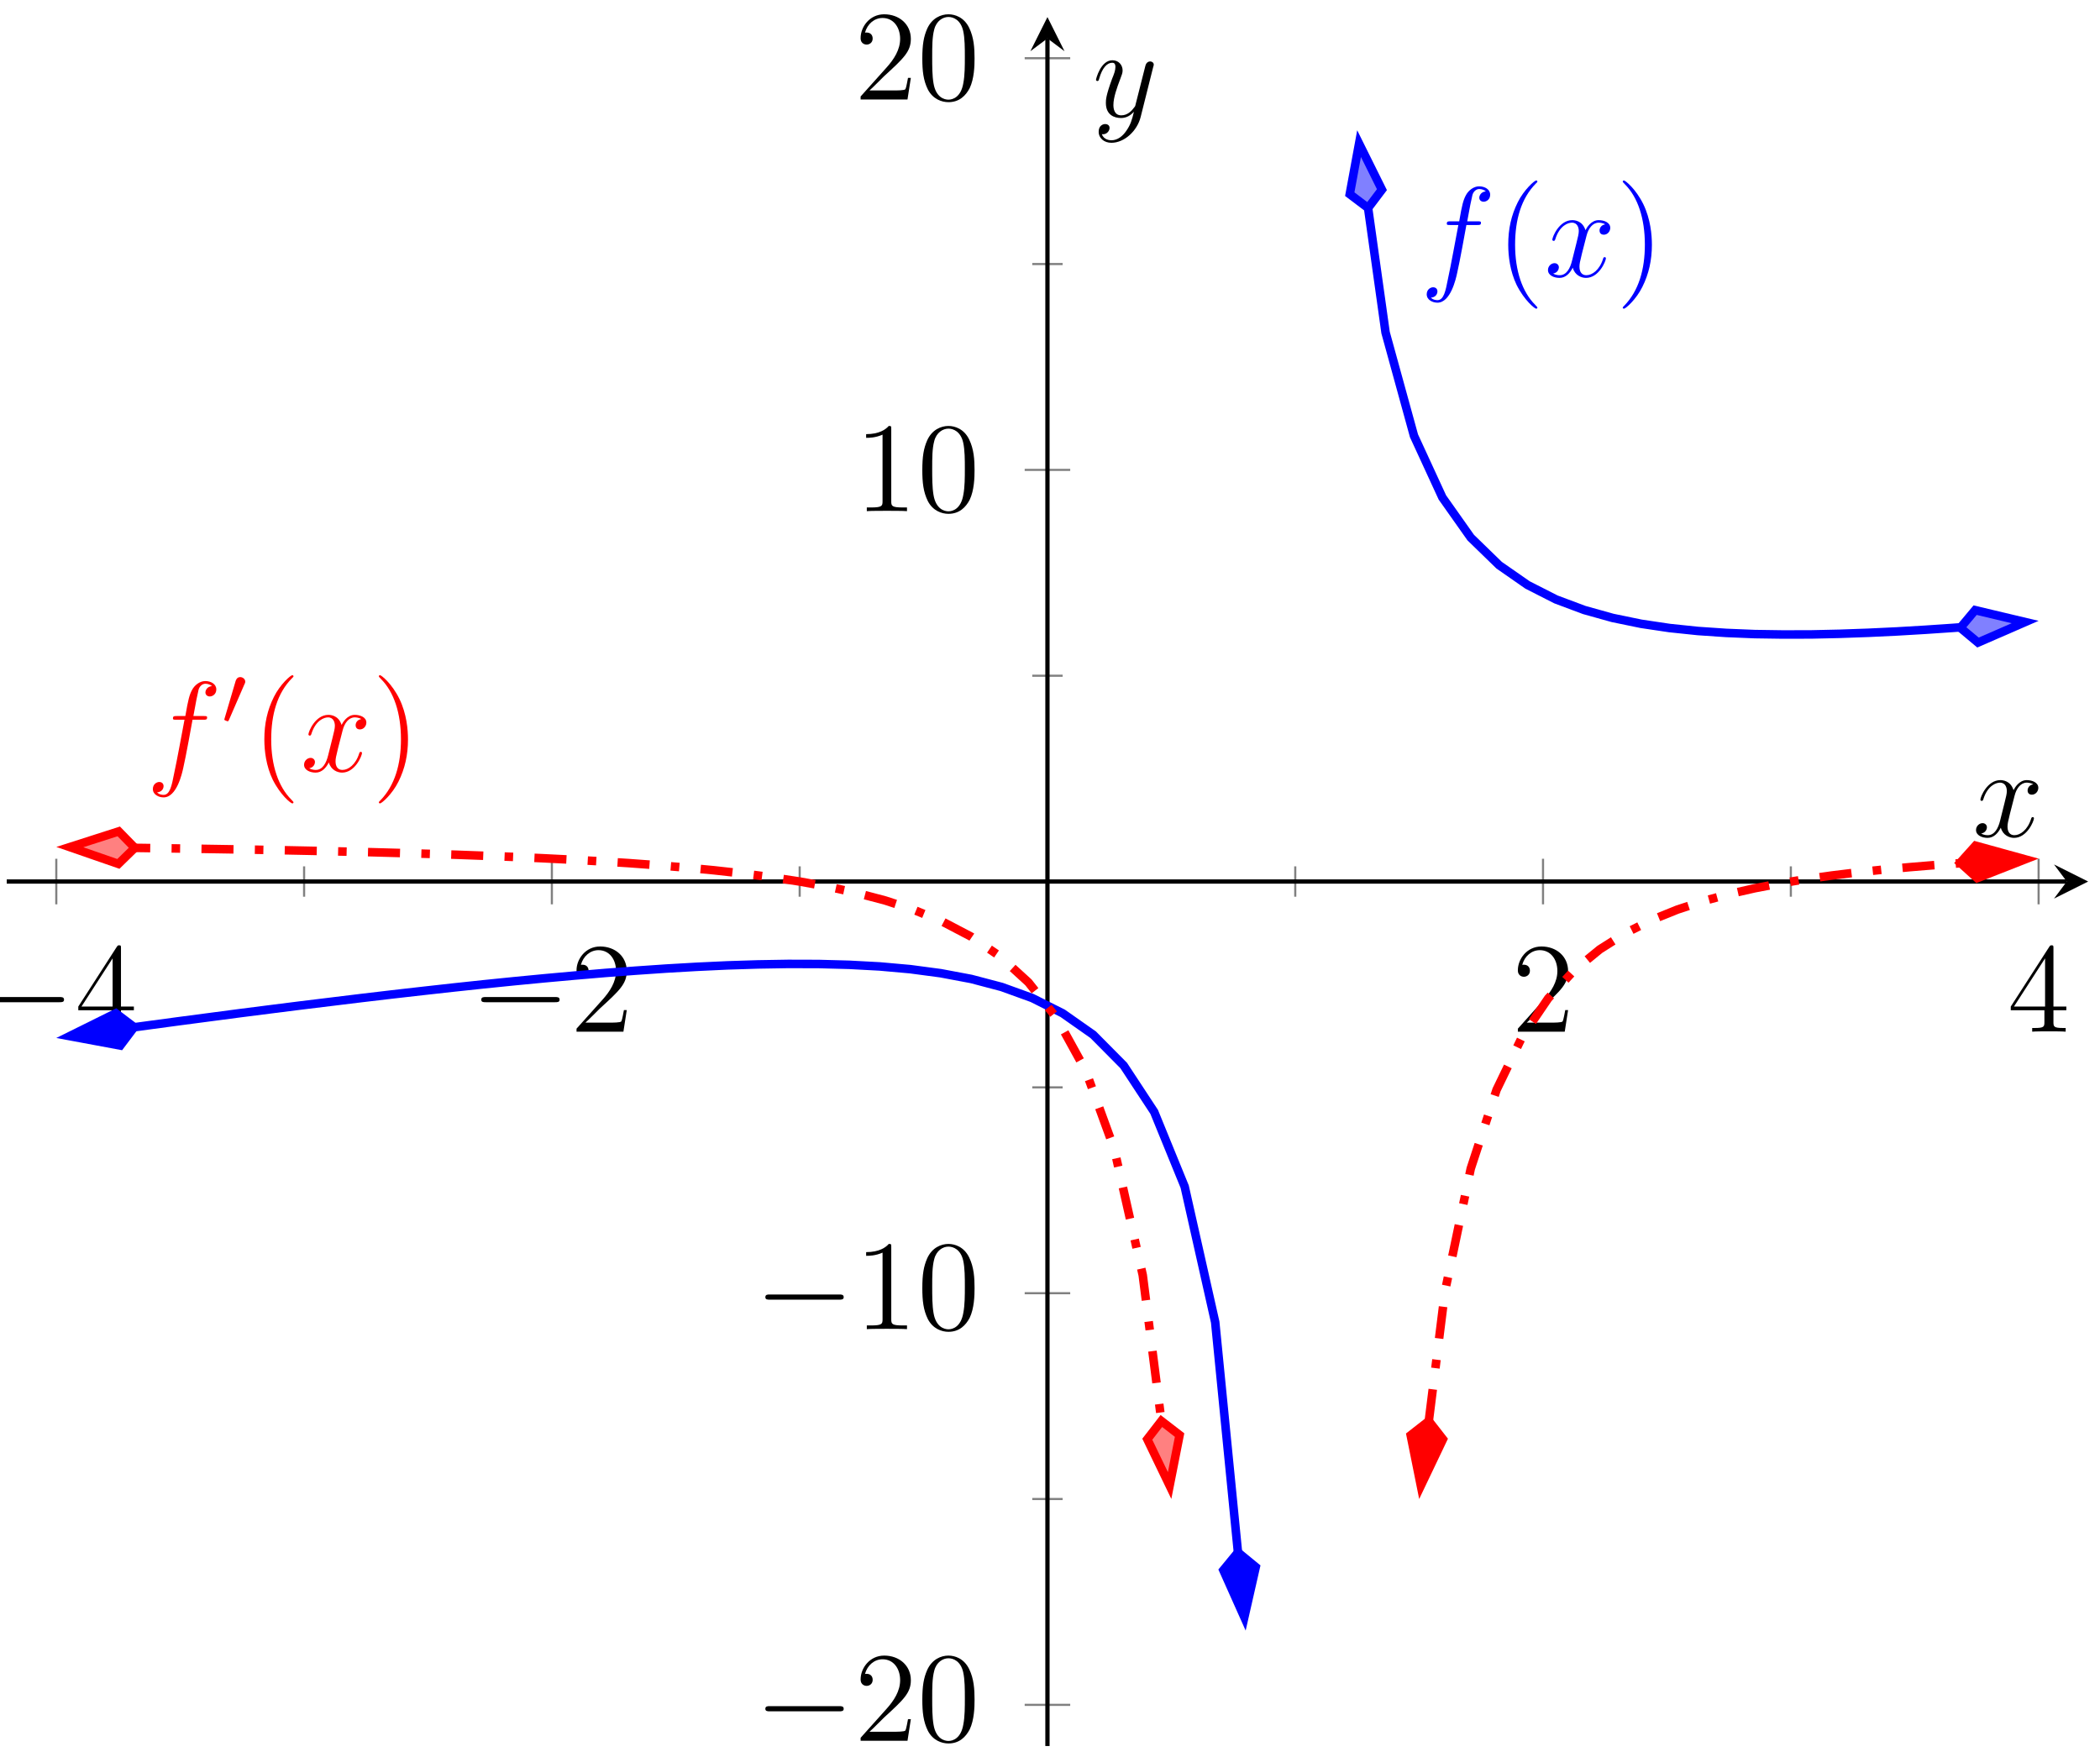 <?xml version="1.0" encoding="UTF-8"?>
<svg xmlns="http://www.w3.org/2000/svg" xmlns:xlink="http://www.w3.org/1999/xlink" width="196pt" height="164pt" viewBox="0 0 196 164" version="1.1">
<defs>
<g>
<symbol overflow="visible" id="glyph0-0">
<path style="stroke:none;" d=""/>
</symbol>
<symbol overflow="visible" id="glyph0-1">
<path style="stroke:none;" d="M 7.875 -2.75 C 8.078 -2.75 8.297 -2.75 8.297 -2.984 C 8.297 -3.234 8.078 -3.234 7.875 -3.234 L 1.406 -3.234 C 1.203 -3.234 0.984 -3.234 0.984 -2.984 C 0.984 -2.75 1.203 -2.75 1.406 -2.75 Z M 7.875 -2.75 "/>
</symbol>
<symbol overflow="visible" id="glyph1-0">
<path style="stroke:none;" d=""/>
</symbol>
<symbol overflow="visible" id="glyph1-1">
<path style="stroke:none;" d="M 4.312 -7.781 C 4.312 -8.016 4.312 -8.062 4.141 -8.062 C 4.047 -8.062 4.016 -8.062 3.922 -7.922 L 0.328 -2.344 L 0.328 -2 L 3.469 -2 L 3.469 -0.906 C 3.469 -0.469 3.438 -0.344 2.562 -0.344 L 2.328 -0.344 L 2.328 0 C 2.609 -0.031 3.547 -0.031 3.891 -0.031 C 4.219 -0.031 5.172 -0.031 5.453 0 L 5.453 -0.344 L 5.219 -0.344 C 4.344 -0.344 4.312 -0.469 4.312 -0.906 L 4.312 -2 L 5.516 -2 L 5.516 -2.344 L 4.312 -2.344 Z M 3.531 -6.844 L 3.531 -2.344 L 0.625 -2.344 Z M 3.531 -6.844 "/>
</symbol>
<symbol overflow="visible" id="glyph1-2">
<path style="stroke:none;" d="M 5.266 -2.016 L 5 -2.016 C 4.953 -1.812 4.859 -1.141 4.75 -0.953 C 4.656 -0.844 3.984 -0.844 3.625 -0.844 L 1.406 -0.844 C 1.734 -1.125 2.469 -1.891 2.766 -2.172 C 4.594 -3.844 5.266 -4.469 5.266 -5.656 C 5.266 -7.031 4.172 -7.953 2.781 -7.953 C 1.406 -7.953 0.578 -6.766 0.578 -5.734 C 0.578 -5.125 1.109 -5.125 1.141 -5.125 C 1.406 -5.125 1.703 -5.312 1.703 -5.688 C 1.703 -6.031 1.484 -6.25 1.141 -6.25 C 1.047 -6.25 1.016 -6.25 0.984 -6.234 C 1.203 -7.047 1.859 -7.609 2.625 -7.609 C 3.641 -7.609 4.266 -6.75 4.266 -5.656 C 4.266 -4.641 3.688 -3.75 3 -2.984 L 0.578 -0.281 L 0.578 0 L 4.953 0 Z M 5.266 -2.016 "/>
</symbol>
<symbol overflow="visible" id="glyph1-3">
<path style="stroke:none;" d="M 5.359 -3.828 C 5.359 -4.812 5.297 -5.781 4.859 -6.688 C 4.375 -7.688 3.516 -7.953 2.922 -7.953 C 2.234 -7.953 1.391 -7.609 0.938 -6.609 C 0.609 -5.859 0.484 -5.109 0.484 -3.828 C 0.484 -2.672 0.578 -1.797 1 -0.938 C 1.469 -0.031 2.297 0.25 2.922 0.25 C 3.953 0.25 4.547 -0.375 4.906 -1.062 C 5.328 -1.953 5.359 -3.125 5.359 -3.828 Z M 2.922 0.016 C 2.531 0.016 1.75 -0.203 1.531 -1.5 C 1.406 -2.219 1.406 -3.125 1.406 -3.969 C 1.406 -4.953 1.406 -5.828 1.594 -6.531 C 1.797 -7.344 2.406 -7.703 2.922 -7.703 C 3.375 -7.703 4.062 -7.438 4.297 -6.406 C 4.453 -5.719 4.453 -4.781 4.453 -3.969 C 4.453 -3.172 4.453 -2.266 4.312 -1.531 C 4.094 -0.219 3.328 0.016 2.922 0.016 Z M 2.922 0.016 "/>
</symbol>
<symbol overflow="visible" id="glyph1-4">
<path style="stroke:none;" d="M 3.438 -7.656 C 3.438 -7.938 3.438 -7.953 3.203 -7.953 C 2.922 -7.625 2.312 -7.188 1.094 -7.188 L 1.094 -6.844 C 1.359 -6.844 1.953 -6.844 2.625 -7.141 L 2.625 -0.922 C 2.625 -0.484 2.578 -0.344 1.531 -0.344 L 1.156 -0.344 L 1.156 0 C 1.484 -0.031 2.641 -0.031 3.031 -0.031 C 3.438 -0.031 4.578 -0.031 4.906 0 L 4.906 -0.344 L 4.531 -0.344 C 3.484 -0.344 3.438 -0.484 3.438 -0.922 Z M 3.438 -7.656 "/>
</symbol>
<symbol overflow="visible" id="glyph1-5">
<path style="stroke:none;" d="M 3.891 2.906 C 3.891 2.875 3.891 2.844 3.688 2.641 C 2.484 1.438 1.812 -0.531 1.812 -2.969 C 1.812 -5.297 2.375 -7.297 3.766 -8.703 C 3.891 -8.812 3.891 -8.828 3.891 -8.875 C 3.891 -8.938 3.828 -8.969 3.781 -8.969 C 3.625 -8.969 2.641 -8.109 2.062 -6.938 C 1.453 -5.719 1.172 -4.453 1.172 -2.969 C 1.172 -1.906 1.344 -0.484 1.953 0.781 C 2.672 2.219 3.641 3 3.781 3 C 3.828 3 3.891 2.969 3.891 2.906 Z M 3.891 2.906 "/>
</symbol>
<symbol overflow="visible" id="glyph1-6">
<path style="stroke:none;" d="M 3.375 -2.969 C 3.375 -3.891 3.25 -5.359 2.578 -6.75 C 1.875 -8.188 0.891 -8.969 0.766 -8.969 C 0.719 -8.969 0.656 -8.938 0.656 -8.875 C 0.656 -8.828 0.656 -8.812 0.859 -8.609 C 2.062 -7.406 2.719 -5.422 2.719 -2.984 C 2.719 -0.672 2.156 1.328 0.781 2.734 C 0.656 2.844 0.656 2.875 0.656 2.906 C 0.656 2.969 0.719 3 0.766 3 C 0.922 3 1.906 2.141 2.484 0.969 C 3.094 -0.25 3.375 -1.547 3.375 -2.969 Z M 3.375 -2.969 "/>
</symbol>
<symbol overflow="visible" id="glyph2-0">
<path style="stroke:none;" d=""/>
</symbol>
<symbol overflow="visible" id="glyph2-1">
<path style="stroke:none;" d="M 5.328 -4.812 C 5.562 -4.812 5.672 -4.812 5.672 -5.031 C 5.672 -5.156 5.562 -5.156 5.359 -5.156 L 4.391 -5.156 C 4.609 -6.391 4.781 -7.234 4.875 -7.609 C 4.953 -7.906 5.203 -8.172 5.516 -8.172 C 5.766 -8.172 6.016 -8.062 6.125 -7.953 C 5.672 -7.906 5.516 -7.562 5.516 -7.359 C 5.516 -7.125 5.703 -6.984 5.922 -6.984 C 6.172 -6.984 6.531 -7.188 6.531 -7.641 C 6.531 -8.141 6.031 -8.422 5.5 -8.422 C 4.984 -8.422 4.484 -8.031 4.25 -7.562 C 4.031 -7.141 3.906 -6.719 3.641 -5.156 L 2.828 -5.156 C 2.609 -5.156 2.484 -5.156 2.484 -4.938 C 2.484 -4.812 2.562 -4.812 2.797 -4.812 L 3.562 -4.812 C 3.344 -3.688 2.859 -0.984 2.578 0.281 C 2.375 1.328 2.203 2.203 1.609 2.203 C 1.562 2.203 1.219 2.203 1 1.969 C 1.609 1.922 1.609 1.406 1.609 1.391 C 1.609 1.141 1.438 1 1.203 1 C 0.969 1 0.609 1.203 0.609 1.656 C 0.609 2.172 1.141 2.438 1.609 2.438 C 2.828 2.438 3.328 0.25 3.453 -0.344 C 3.672 -1.266 4.25 -4.453 4.312 -4.812 Z M 5.328 -4.812 "/>
</symbol>
<symbol overflow="visible" id="glyph2-2">
<path style="stroke:none;" d="M 5.672 -4.875 C 5.281 -4.812 5.141 -4.516 5.141 -4.297 C 5.141 -4 5.359 -3.906 5.531 -3.906 C 5.891 -3.906 6.141 -4.219 6.141 -4.547 C 6.141 -5.047 5.562 -5.266 5.062 -5.266 C 4.344 -5.266 3.938 -4.547 3.828 -4.328 C 3.547 -5.219 2.812 -5.266 2.594 -5.266 C 1.375 -5.266 0.734 -3.703 0.734 -3.438 C 0.734 -3.391 0.781 -3.328 0.859 -3.328 C 0.953 -3.328 0.984 -3.406 1 -3.453 C 1.406 -4.781 2.219 -5.031 2.562 -5.031 C 3.094 -5.031 3.203 -4.531 3.203 -4.25 C 3.203 -3.984 3.125 -3.703 2.984 -3.125 L 2.578 -1.5 C 2.406 -0.781 2.062 -0.125 1.422 -0.125 C 1.359 -0.125 1.062 -0.125 0.812 -0.281 C 1.25 -0.359 1.344 -0.719 1.344 -0.859 C 1.344 -1.094 1.156 -1.25 0.938 -1.25 C 0.641 -1.25 0.328 -0.984 0.328 -0.609 C 0.328 -0.109 0.891 0.125 1.406 0.125 C 1.984 0.125 2.391 -0.328 2.641 -0.828 C 2.828 -0.125 3.438 0.125 3.875 0.125 C 5.094 0.125 5.734 -1.453 5.734 -1.703 C 5.734 -1.766 5.688 -1.812 5.625 -1.812 C 5.516 -1.812 5.5 -1.75 5.469 -1.656 C 5.141 -0.609 4.453 -0.125 3.906 -0.125 C 3.484 -0.125 3.266 -0.438 3.266 -0.922 C 3.266 -1.188 3.312 -1.375 3.5 -2.156 L 3.922 -3.797 C 4.094 -4.5 4.5 -5.031 5.062 -5.031 C 5.078 -5.031 5.422 -5.031 5.672 -4.875 Z M 5.672 -4.875 "/>
</symbol>
<symbol overflow="visible" id="glyph2-3">
<path style="stroke:none;" d="M 3.141 1.344 C 2.828 1.797 2.359 2.203 1.766 2.203 C 1.625 2.203 1.047 2.172 0.875 1.625 C 0.906 1.641 0.969 1.641 0.984 1.641 C 1.344 1.641 1.594 1.328 1.594 1.047 C 1.594 0.781 1.359 0.688 1.188 0.688 C 0.984 0.688 0.578 0.828 0.578 1.406 C 0.578 2.016 1.094 2.438 1.766 2.438 C 2.969 2.438 4.172 1.344 4.5 0.016 L 5.672 -4.656 C 5.688 -4.703 5.719 -4.781 5.719 -4.859 C 5.719 -5.031 5.562 -5.156 5.391 -5.156 C 5.281 -5.156 5.031 -5.109 4.938 -4.75 L 4.047 -1.234 C 4 -1.016 4 -0.984 3.891 -0.859 C 3.656 -0.531 3.266 -0.125 2.688 -0.125 C 2.016 -0.125 1.953 -0.781 1.953 -1.094 C 1.953 -1.781 2.281 -2.703 2.609 -3.562 C 2.734 -3.906 2.812 -4.078 2.812 -4.312 C 2.812 -4.812 2.453 -5.266 1.859 -5.266 C 0.766 -5.266 0.328 -3.531 0.328 -3.438 C 0.328 -3.391 0.375 -3.328 0.453 -3.328 C 0.562 -3.328 0.578 -3.375 0.625 -3.547 C 0.906 -4.547 1.359 -5.031 1.828 -5.031 C 1.938 -5.031 2.141 -5.031 2.141 -4.641 C 2.141 -4.328 2.016 -3.984 1.828 -3.531 C 1.25 -1.953 1.25 -1.562 1.25 -1.281 C 1.25 -0.141 2.062 0.125 2.656 0.125 C 3 0.125 3.438 0.016 3.844 -0.438 L 3.859 -0.422 C 3.688 0.281 3.562 0.75 3.141 1.344 Z M 3.141 1.344 "/>
</symbol>
<symbol overflow="visible" id="glyph3-0">
<path style="stroke:none;" d=""/>
</symbol>
<symbol overflow="visible" id="glyph3-1">
<path style="stroke:none;" d="M 2.109 -3.781 C 2.156 -3.875 2.188 -3.938 2.188 -4.016 C 2.188 -4.281 1.938 -4.453 1.719 -4.453 C 1.406 -4.453 1.312 -4.172 1.281 -4.062 L 0.266 -0.625 C 0.234 -0.531 0.234 -0.516 0.234 -0.5 C 0.234 -0.438 0.281 -0.422 0.359 -0.391 C 0.516 -0.328 0.531 -0.328 0.547 -0.328 C 0.562 -0.328 0.609 -0.328 0.672 -0.469 Z M 2.109 -3.781 "/>
</symbol>
</g>
<clipPath id="clip1">
  <path d="M 0.629 78 L 127 78 L 127 157 L 0.629 157 Z M 0.629 78 "/>
</clipPath>
<clipPath id="clip2">
  <path d="M 0.629 83 L 24 83 L 24 109 L 0.629 109 Z M 0.629 83 "/>
</clipPath>
<clipPath id="clip3">
  <path d="M 102 133 L 129 133 L 129 162.988 L 102 162.988 Z M 102 133 "/>
</clipPath>
<clipPath id="clip4">
  <path d="M 116 8 L 194.895 8 L 194.895 71 L 116 71 Z M 116 8 "/>
</clipPath>
<clipPath id="clip5">
  <path d="M 171 45 L 194.895 45 L 194.895 72 L 171 72 Z M 171 45 "/>
</clipPath>
<clipPath id="clip6">
  <path d="M 0.629 67 L 120 67 L 120 144 L 0.629 144 Z M 0.629 67 "/>
</clipPath>
<clipPath id="clip7">
  <path d="M 0.629 66 L 24 66 L 24 92 L 0.629 92 Z M 0.629 66 "/>
</clipPath>
<clipPath id="clip8">
  <path d="M 122 69 L 194.895 69 L 194.895 144 L 122 144 Z M 122 69 "/>
</clipPath>
<clipPath id="clip9">
  <path d="M 171 67 L 194.895 67 L 194.895 94 L 171 94 Z M 171 67 "/>
</clipPath>
</defs>
<g id="surface1">
<path style="fill:none;stroke-width:0.199;stroke-linecap:butt;stroke-linejoin:miter;stroke:rgb(50%,50%,50%);stroke-opacity:1;stroke-miterlimit:10;" d="M 27.753 79.281 L 27.753 82.117 M 74.007 79.281 L 74.007 82.117 M 120.261 79.281 L 120.261 82.117 M 166.515 79.281 L 166.515 82.117 " transform="matrix(1,0,0,-1,0.63,162.988)"/>
<path style="fill:none;stroke-width:0.199;stroke-linecap:butt;stroke-linejoin:miter;stroke:rgb(50%,50%,50%);stroke-opacity:1;stroke-miterlimit:10;" d="M 4.624 78.57 L 4.624 82.824 M 50.878 78.57 L 50.878 82.824 M 143.386 78.57 L 143.386 82.824 M 189.64 78.57 L 189.64 82.824 " transform="matrix(1,0,0,-1,0.63,162.988)"/>
<path style="fill:none;stroke-width:0.199;stroke-linecap:butt;stroke-linejoin:miter;stroke:rgb(50%,50%,50%);stroke-opacity:1;stroke-miterlimit:10;" d="M 95.714 23.058 L 98.55 23.058 M 95.714 61.484 L 98.55 61.484 M 95.714 99.91 L 98.55 99.91 M 95.714 138.34 L 98.55 138.34 " transform="matrix(1,0,0,-1,0.63,162.988)"/>
<path style="fill:none;stroke-width:0.199;stroke-linecap:butt;stroke-linejoin:miter;stroke:rgb(50%,50%,50%);stroke-opacity:1;stroke-miterlimit:10;" d="M 95.007 3.843 L 99.257 3.843 M 95.007 42.269 L 99.257 42.269 M 95.007 119.125 L 99.257 119.125 M 95.007 157.554 L 99.257 157.554 " transform="matrix(1,0,0,-1,0.63,162.988)"/>
<path style="fill:none;stroke-width:0.399;stroke-linecap:butt;stroke-linejoin:miter;stroke:rgb(0%,0%,0%);stroke-opacity:1;stroke-miterlimit:10;" d="M -0.001 80.699 L 192.272 80.699 " transform="matrix(1,0,0,-1,0.63,162.988)"/>
<path style=" stroke:none;fill-rule:nonzero;fill:rgb(0%,0%,0%);fill-opacity:1;" d="M 194.895 82.289 L 191.707 80.695 L 192.902 82.289 L 191.707 83.883 "/>
<path style="fill:none;stroke-width:0.399;stroke-linecap:butt;stroke-linejoin:miter;stroke:rgb(0%,0%,0%);stroke-opacity:1;stroke-miterlimit:10;" d="M 97.132 -0 L 97.132 159.402 " transform="matrix(1,0,0,-1,0.63,162.988)"/>
<path style=" stroke:none;fill-rule:nonzero;fill:rgb(0%,0%,0%);fill-opacity:1;" d="M 97.762 1.594 L 96.168 4.781 L 97.762 3.586 L 99.355 4.781 "/>
<g style="fill:rgb(0%,0%,0%);fill-opacity:1;">
  <use xlink:href="#glyph0-1" x="-2.32" y="96.305"/>
</g>
<g style="fill:rgb(0%,0%,0%);fill-opacity:1;">
  <use xlink:href="#glyph1-1" x="6.979" y="96.305"/>
</g>
<g style="fill:rgb(0%,0%,0%);fill-opacity:1;">
  <use xlink:href="#glyph0-1" x="43.933" y="96.305"/>
</g>
<g style="fill:rgb(0%,0%,0%);fill-opacity:1;">
  <use xlink:href="#glyph1-2" x="53.232" y="96.305"/>
</g>
<g style="fill:rgb(0%,0%,0%);fill-opacity:1;">
  <use xlink:href="#glyph1-2" x="141.089" y="96.305"/>
</g>
<g style="fill:rgb(0%,0%,0%);fill-opacity:1;">
  <use xlink:href="#glyph1-1" x="187.343" y="96.305"/>
</g>
<g style="fill:rgb(0%,0%,0%);fill-opacity:1;">
  <use xlink:href="#glyph0-1" x="70.448" y="162.499"/>
</g>
<g style="fill:rgb(0%,0%,0%);fill-opacity:1;">
  <use xlink:href="#glyph1-2" x="79.747" y="162.499"/>
  <use xlink:href="#glyph1-3" x="85.6" y="162.499"/>
</g>
<g style="fill:rgb(0%,0%,0%);fill-opacity:1;">
  <use xlink:href="#glyph0-1" x="70.448" y="124.072"/>
</g>
<g style="fill:rgb(0%,0%,0%);fill-opacity:1;">
  <use xlink:href="#glyph1-4" x="79.747" y="124.072"/>
  <use xlink:href="#glyph1-3" x="85.6" y="124.072"/>
</g>
<g style="fill:rgb(0%,0%,0%);fill-opacity:1;">
  <use xlink:href="#glyph1-4" x="79.746" y="47.715"/>
  <use xlink:href="#glyph1-3" x="85.599" y="47.715"/>
</g>
<g style="fill:rgb(0%,0%,0%);fill-opacity:1;">
  <use xlink:href="#glyph1-2" x="79.746" y="9.287"/>
  <use xlink:href="#glyph1-3" x="85.599" y="9.287"/>
</g>
<g clip-path="url(#clip1)" clip-rule="nonzero">
<path style="fill:none;stroke-width:0.797;stroke-linecap:butt;stroke-linejoin:miter;stroke:rgb(0%,0%,100%);stroke-opacity:1;stroke-miterlimit:10;" d="M 11.89 67.105 L 7.472 66.492 L 10.319 66.883 L 13.163 67.269 L 16.011 67.652 L 18.858 68.027 L 21.702 68.402 L 24.55 68.765 L 27.397 69.125 L 30.241 69.472 L 33.089 69.82 L 35.936 70.156 L 38.78 70.48 L 41.628 70.797 L 44.475 71.101 L 47.319 71.39 L 50.167 71.664 L 53.015 71.922 L 55.858 72.164 L 58.706 72.379 L 61.554 72.574 L 64.397 72.738 L 67.245 72.871 L 70.093 72.961 L 72.936 73.008 L 75.784 73 L 78.632 72.925 L 81.475 72.773 L 84.323 72.519 L 87.171 72.14 L 90.015 71.605 L 92.862 70.855 L 95.71 69.824 L 98.554 68.398 L 101.401 66.398 L 104.249 63.523 L 107.093 59.195 L 109.94 52.218 L 112.788 39.57 L 114.913 18.074 " transform="matrix(1,0,0,-1,0.63,162.988)"/>
</g>
<path style=" stroke:none;fill-rule:nonzero;fill:rgb(0%,0%,100%);fill-opacity:1;" d="M 6.504 96.719 L 11.227 97.598 L 12.52 95.883 L 10.809 94.586 Z M 6.504 96.719 "/>
<g clip-path="url(#clip2)" clip-rule="nonzero">
<path style="fill:none;stroke-width:0.797;stroke-linecap:butt;stroke-linejoin:miter;stroke:rgb(0%,0%,100%);stroke-opacity:1;stroke-miterlimit:10;" d="M 6.631 -0 L 2.08 1.519 L 0.565 -0 L 2.08 -1.518 Z M 6.631 -0 " transform="matrix(-0.992,0.138,0.138,0.992,13.08,95.805)"/>
</g>
<path style=" stroke:none;fill-rule:nonzero;fill:rgb(0%,0%,100%);fill-opacity:1;" d="M 116.141 150.957 L 117.203 146.277 L 115.543 144.914 L 114.18 146.574 Z M 116.141 150.957 "/>
<g clip-path="url(#clip3)" clip-rule="nonzero">
<path style="fill:none;stroke-width:0.797;stroke-linecap:butt;stroke-linejoin:miter;stroke:rgb(0%,0%,100%);stroke-opacity:1;stroke-miterlimit:10;" d="M 6.63 0.002 L 2.081 1.518 L 0.562 0.001 L 2.079 -1.517 Z M 6.63 0.002 " transform="matrix(0.098,0.996,0.996,-0.098,115.486,144.354)"/>
</g>
<g clip-path="url(#clip4)" clip-rule="nonzero">
<path style="fill:none;stroke-width:0.797;stroke-linecap:butt;stroke-linejoin:miter;stroke:rgb(0%,0%,100%);stroke-opacity:1;stroke-miterlimit:10;" d="M 127.058 143.574 L 128.69 131.945 L 131.343 122.304 L 133.991 116.554 L 136.64 112.804 L 139.292 110.226 L 141.94 108.383 L 144.589 107.035 L 147.241 106.043 L 149.89 105.304 L 152.542 104.758 L 155.19 104.363 L 157.839 104.086 L 160.491 103.906 L 163.14 103.797 L 165.788 103.758 L 168.44 103.765 L 171.089 103.824 L 173.741 103.918 L 176.39 104.043 L 179.038 104.199 L 181.69 104.379 L 184.339 104.578 L 186.991 104.797 L 182.335 104.383 " transform="matrix(1,0,0,-1,0.63,162.988)"/>
</g>
<path style="fill-rule:nonzero;fill:rgb(50%,50%,100%);fill-opacity:1;stroke-width:0.797;stroke-linecap:butt;stroke-linejoin:miter;stroke:rgb(0%,0%,100%);stroke-opacity:1;stroke-miterlimit:10;" d="M 6.632 -0.002 L 2.08 1.516 L 0.562 0.002 L 2.08 -1.517 Z M 6.632 -0.002 " transform="matrix(-0.139,-0.99,-0.99,0.139,127.767,19.974)"/>
<path style=" stroke:none;fill-rule:nonzero;fill:rgb(50%,50%,100%);fill-opacity:1;" d="M 189.012 58.066 L 184.344 56.957 L 182.965 58.605 L 184.613 59.98 Z M 189.012 58.066 "/>
<g clip-path="url(#clip5)" clip-rule="nonzero">
<path style="fill:none;stroke-width:0.797;stroke-linecap:butt;stroke-linejoin:miter;stroke:rgb(0%,0%,100%);stroke-opacity:1;stroke-miterlimit:10;" d="M 6.629 -0.001 L 2.082 1.518 L 0.563 -0 L 2.081 -1.515 Z M 6.629 -0.001 " transform="matrix(0.997,-0.089,-0.089,-0.997,182.404,58.655)"/>
</g>
<g style="fill:rgb(0%,0%,100%);fill-opacity:1;">
  <use xlink:href="#glyph2-1" x="132.551" y="25.816"/>
</g>
<g style="fill:rgb(0%,0%,100%);fill-opacity:1;">
  <use xlink:href="#glyph1-5" x="139.597" y="25.816"/>
</g>
<g style="fill:rgb(0%,0%,100%);fill-opacity:1;">
  <use xlink:href="#glyph2-2" x="144.15" y="25.816"/>
</g>
<g style="fill:rgb(0%,0%,100%);fill-opacity:1;">
  <use xlink:href="#glyph1-6" x="150.802" y="25.816"/>
</g>
<g clip-path="url(#clip6)" clip-rule="nonzero">
<path style="fill:none;stroke-width:0.797;stroke-linecap:butt;stroke-linejoin:miter;stroke:rgb(100%,0%,0%);stroke-opacity:1;stroke-dasharray:2.989,1.993,0.797,1.993;stroke-miterlimit:10;" d="M 11.952 83.843 L 7.292 83.898 L 9.964 83.863 L 12.632 83.832 L 17.968 83.754 L 23.304 83.668 L 25.972 83.617 L 28.64 83.562 L 31.311 83.5 L 33.979 83.437 L 36.647 83.363 L 39.315 83.285 L 41.983 83.199 L 44.651 83.101 L 47.319 82.996 L 49.987 82.875 L 52.659 82.742 L 55.327 82.59 L 57.995 82.422 L 60.663 82.226 L 63.331 82.004 L 65.999 81.75 L 68.667 81.453 L 71.335 81.105 L 74.007 80.699 L 76.675 80.215 L 79.343 79.629 L 82.011 78.922 L 84.679 78.047 L 87.347 76.949 L 90.015 75.55 L 92.683 73.73 L 95.354 71.289 L 98.022 67.918 L 100.69 63.074 L 103.358 55.761 L 106.026 43.957 L 107.765 30.34 " transform="matrix(1,0,0,-1,0.63,162.988)"/>
</g>
<path style=" stroke:none;fill-rule:nonzero;fill:rgb(100%,50%,50%);fill-opacity:1;" d="M 6.516 79.074 L 11.047 80.645 L 12.582 79.145 L 11.082 77.609 Z M 6.516 79.074 "/>
<g clip-path="url(#clip7)" clip-rule="nonzero">
<path style="fill:none;stroke-width:0.797;stroke-linecap:butt;stroke-linejoin:miter;stroke:rgb(100%,0%,0%);stroke-opacity:1;stroke-miterlimit:10;" d="M 6.63 -0.002 L 2.082 1.518 L 0.563 0.002 L 2.08 -1.517 Z M 6.63 -0.002 " transform="matrix(-1,-0.011,-0.011,1,13.146,79.149)"/>
</g>
<path style="fill-rule:nonzero;fill:rgb(100%,50%,50%);fill-opacity:1;stroke-width:0.797;stroke-linecap:butt;stroke-linejoin:miter;stroke:rgb(100%,0%,0%);stroke-opacity:1;stroke-miterlimit:10;" d="M 6.63 -0.001 L 2.079 1.517 L 0.563 -0.001 L 2.081 -1.517 Z M 6.63 -0.001 " transform="matrix(0.127,0.993,0.993,-0.127,108.324,132.089)"/>
<g style="fill:rgb(100%,0%,0%);fill-opacity:1;">
  <use xlink:href="#glyph2-1" x="13.658" y="71.997"/>
</g>
<g style="fill:rgb(100%,0%,0%);fill-opacity:1;">
  <use xlink:href="#glyph3-1" x="20.704" y="67.658"/>
</g>
<g style="fill:rgb(100%,0%,0%);fill-opacity:1;">
  <use xlink:href="#glyph1-5" x="23.5" y="71.997"/>
</g>
<g style="fill:rgb(100%,0%,0%);fill-opacity:1;">
  <use xlink:href="#glyph2-2" x="28.052" y="71.997"/>
</g>
<g style="fill:rgb(100%,0%,0%);fill-opacity:1;">
  <use xlink:href="#glyph1-6" x="34.704" y="71.997"/>
</g>
<g clip-path="url(#clip8)" clip-rule="nonzero">
<path style="fill:none;stroke-width:0.797;stroke-linecap:butt;stroke-linejoin:miter;stroke:rgb(100%,0%,0%);stroke-opacity:1;stroke-dasharray:2.989,1.993,0.797,1.993;stroke-miterlimit:10;" d="M 132.725 30.332 L 134.233 42.429 L 136.64 53.906 L 139.05 61.258 L 141.46 66.246 L 143.866 69.789 L 146.276 72.394 L 148.686 74.367 L 151.097 75.894 L 153.503 77.101 L 155.913 78.074 L 158.323 78.867 L 160.729 79.523 L 163.14 80.07 L 165.55 80.531 L 167.96 80.925 L 170.366 81.265 L 172.776 81.558 L 175.186 81.816 L 177.593 82.039 L 180.003 82.238 L 182.413 82.414 L 184.819 82.57 L 187.229 82.707 L 182.323 82.453 " transform="matrix(1,0,0,-1,0.63,162.988)"/>
</g>
<path style="fill-rule:nonzero;fill:rgb(100%,0%,0%);fill-opacity:1;stroke-width:0.797;stroke-linecap:butt;stroke-linejoin:miter;stroke:rgb(100%,0%,0%);stroke-opacity:1;stroke-miterlimit:10;" d="M 6.63 0.001 L 2.082 1.517 L 0.563 -0.001 L 2.081 -1.516 Z M 6.63 0.001 " transform="matrix(-0.123,0.993,0.993,0.123,133.426,132.097)"/>
<path style=" stroke:none;fill-rule:nonzero;fill:rgb(100%,0%,0%);fill-opacity:1;" d="M 189.012 80.219 L 184.387 78.941 L 182.953 80.535 L 184.543 81.973 Z M 189.012 80.219 "/>
<g clip-path="url(#clip9)" clip-rule="nonzero">
<path style="fill:none;stroke-width:0.797;stroke-linecap:butt;stroke-linejoin:miter;stroke:rgb(100%,0%,0%);stroke-opacity:1;stroke-miterlimit:10;" d="M 6.632 0.002 L 2.08 1.517 L 0.565 -0 L 2.078 -1.518 Z M 6.632 0.002 " transform="matrix(0.999,-0.052,-0.052,-0.999,182.388,80.564)"/>
</g>
<g style="fill:rgb(0%,0%,0%);fill-opacity:1;">
  <use xlink:href="#glyph2-2" x="184.102" y="78.089"/>
</g>
<g style="fill:rgb(0%,0%,0%);fill-opacity:1;">
  <use xlink:href="#glyph2-3" x="101.965" y="10.891"/>
</g>
</g>
</svg>

